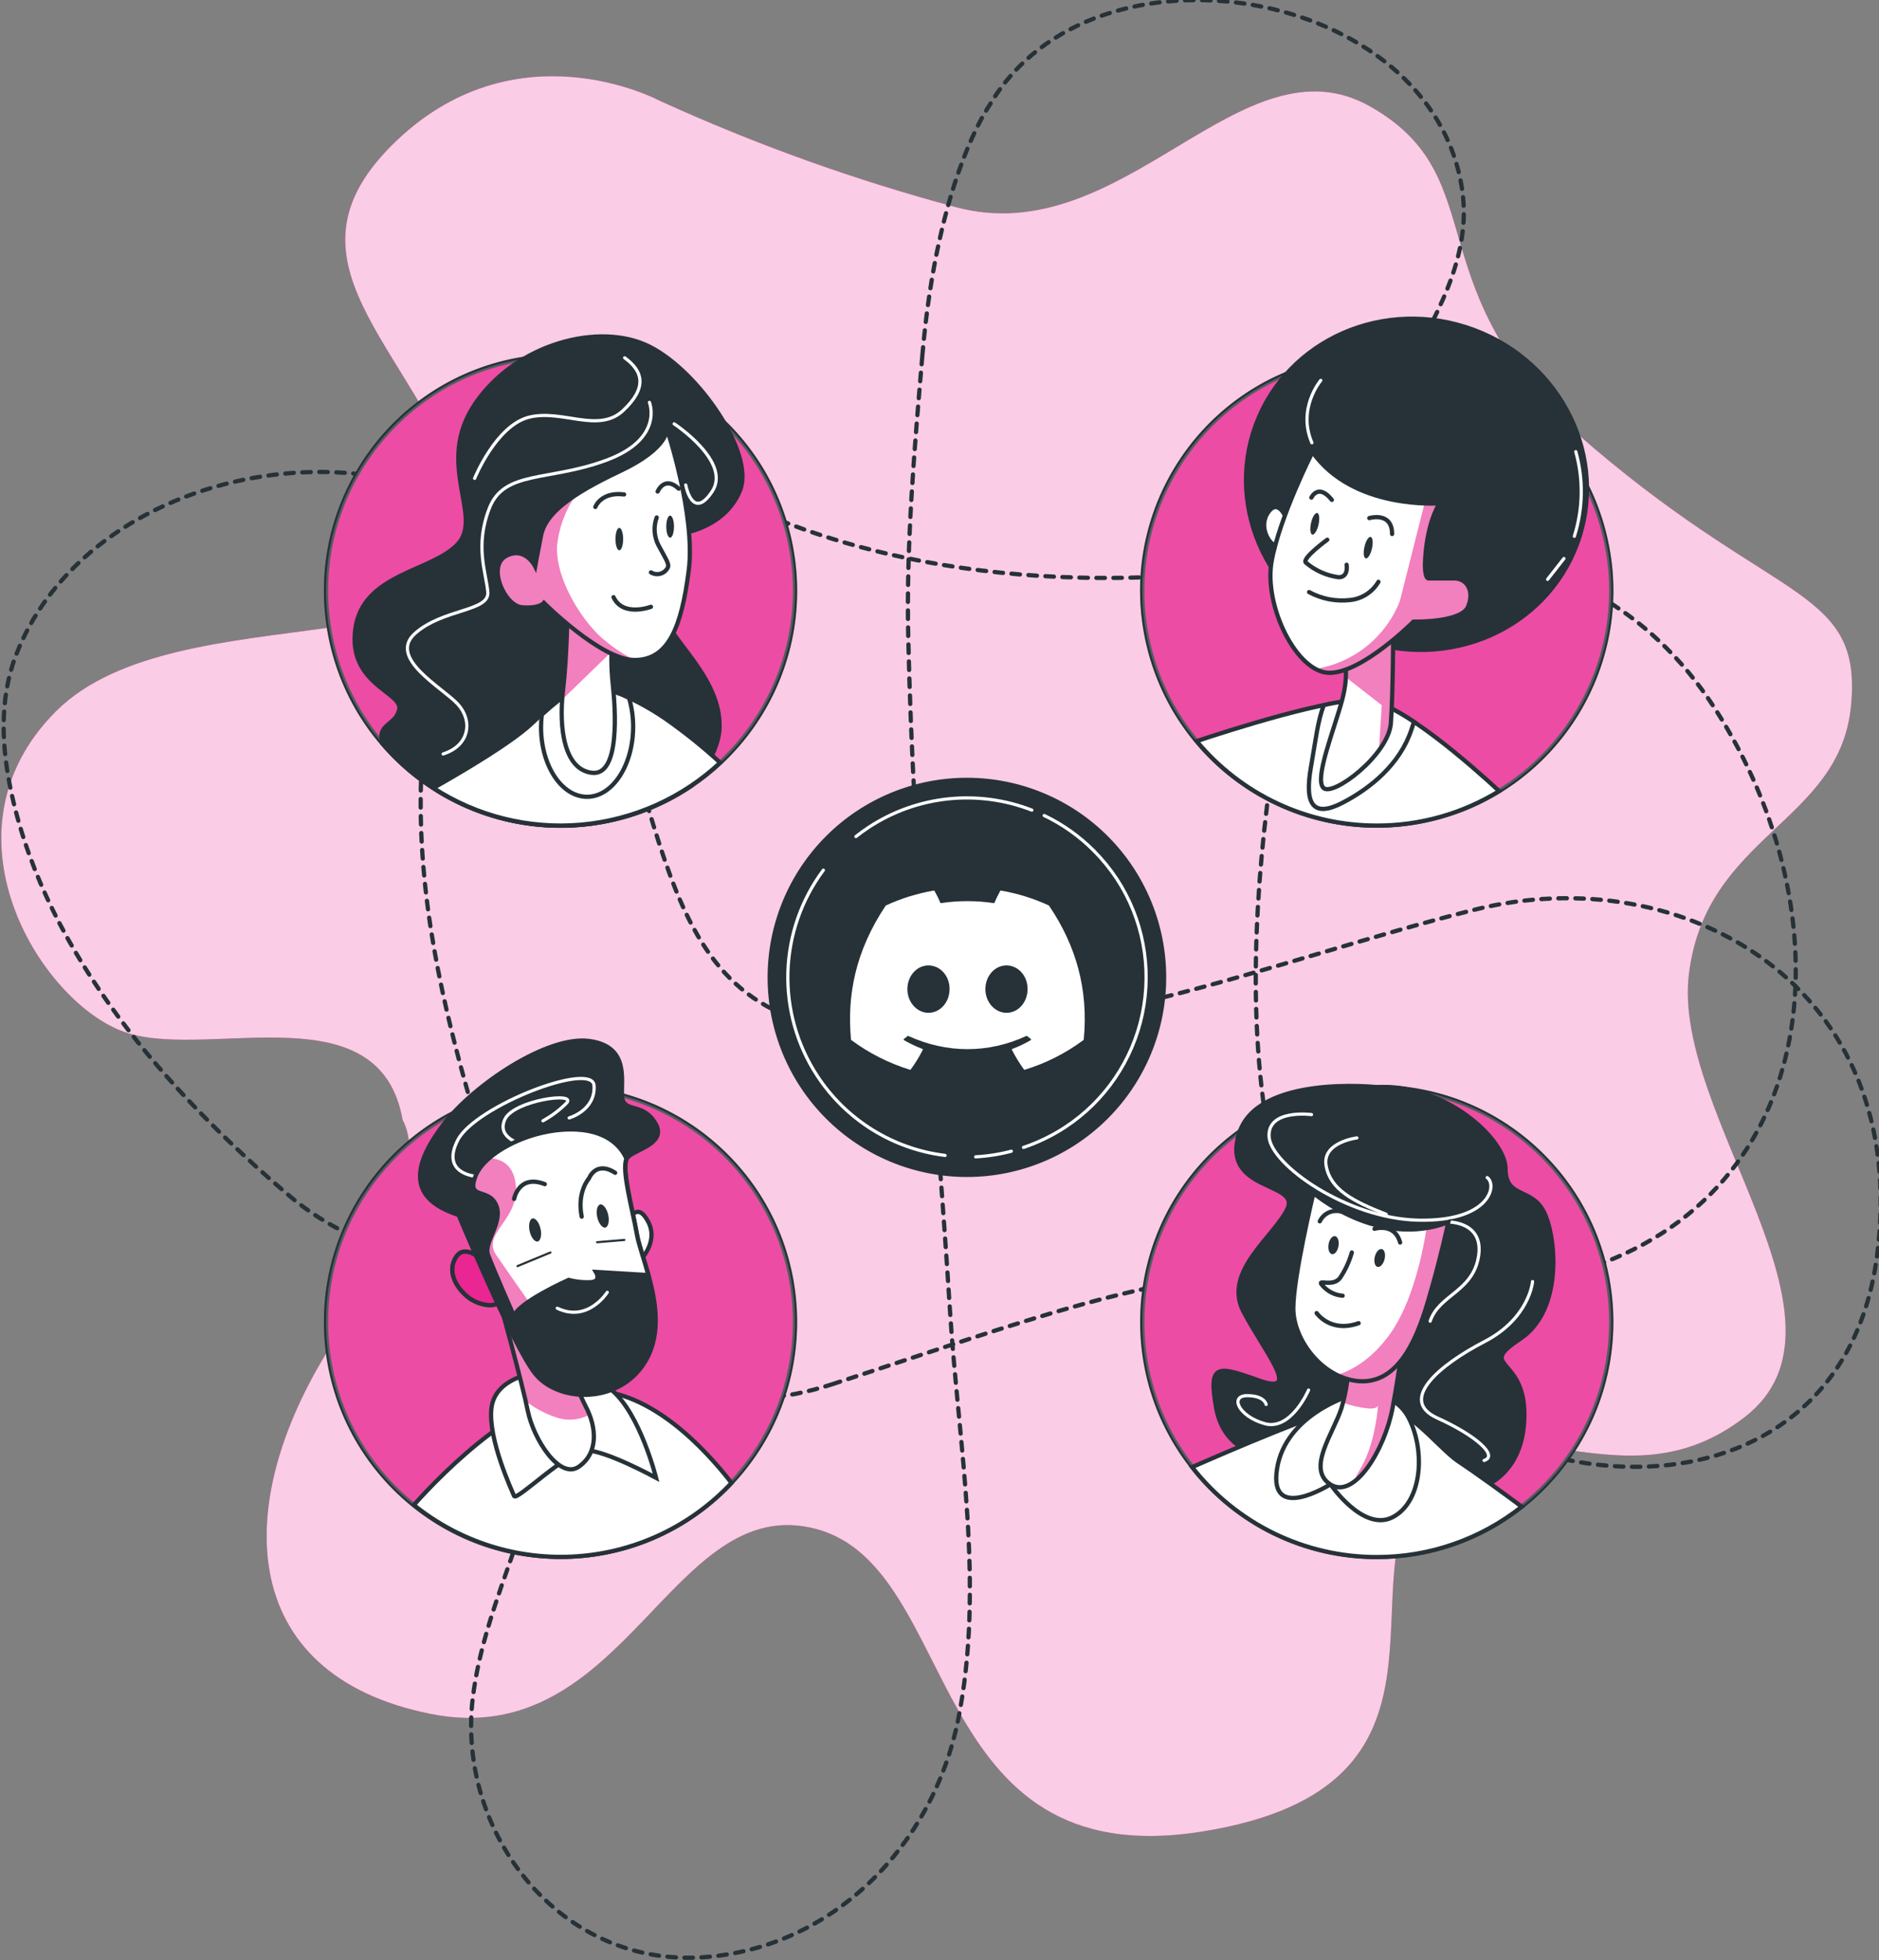 <svg width="442" height="461" viewBox="0 0 442 461" fill="none" xmlns="http://www.w3.org/2000/svg">
  <rect x="0" y="0" width="442" height="461" fill="#808080" stroke="none"/>
  <g clip-path="url(#clip0_471_611)">
    <path
      d="M155.226 23.709C155.226 23.709 121.024 5.269 92.083 34.246C63.143 63.223 99.976 82.98 110.5 121.177C121.024 159.374 42.095 138.3 13.155 167.277C-15.786 196.254 10.432 237.086 30.256 243.013C50.08 248.94 89.452 233.134 94.714 263.429C94.714 263.429 103.922 276.6 78.928 314.797C53.934 352.994 55.25 393.826 101.292 403.046C147.333 412.266 157.857 350.36 192.059 359.58C226.262 368.8 217.053 441.243 282.827 430.706C348.601 420.169 315.425 370.763 335.302 348.7C355.178 326.638 381.488 355.629 410.428 333.237C439.369 310.846 393.327 262.111 397.274 229.183C401.22 196.254 432.792 193.62 435.422 165.96C438.053 138.3 418.321 142.251 374.911 105.371C331.5 68.491 352.547 42.149 322.292 25.026C292.036 7.903 264.411 59.271 224.946 48.734C201.053 42.343 177.733 33.972 155.226 23.709V23.709Z"
      fill="#E6007E" />
    <path opacity="0.8"
      d="M155.226 23.709C155.226 23.709 121.024 5.269 92.083 34.246C63.143 63.223 99.976 82.98 110.5 121.177C121.024 159.374 42.095 138.3 13.155 167.277C-15.786 196.254 10.432 237.086 30.256 243.013C50.08 248.94 89.452 233.134 94.714 263.429C94.714 263.429 103.922 276.6 78.928 314.797C53.934 352.994 55.25 393.826 101.292 403.046C147.333 412.266 157.857 350.36 192.059 359.58C226.262 368.8 217.053 441.243 282.827 430.706C348.601 420.169 315.425 370.763 335.302 348.7C355.178 326.638 381.488 355.629 410.428 333.237C439.369 310.846 393.327 262.111 397.274 229.183C401.22 196.254 432.792 193.62 435.422 165.96C438.053 138.3 418.321 142.251 374.911 105.371C331.5 68.491 352.547 42.149 322.292 25.026C292.036 7.903 264.411 59.271 224.946 48.734C201.053 42.343 177.733 33.972 155.226 23.709V23.709Z"
      fill="white" />
    <path
      d="M195.729 325.532C241.574 310.543 270.988 299.189 304.467 298.794C304.467 298.794 352.153 304.945 371.885 298.794C429.582 280.775 434.607 215.155 403.456 166.711C371.201 116.541 313.149 130.858 313.149 130.858C243.665 143.634 197.308 129.541 173.064 117.805C153.634 108.427 130.153 111.918 115.183 127.434C111.811 130.782 109.172 134.797 107.435 139.222C86.111 197.69 110.671 254.828 119.432 289.719C122.668 302.653 149.872 340.521 195.729 325.532Z"
      stroke="#263238" stroke-linecap="round" stroke-linejoin="round" stroke-dasharray="2 2" />
    <path
      d="M216.961 83.665C215.106 105.556 213.159 127.75 213.646 149.627C214.791 202.629 220.105 255.46 223.473 308.343C225.486 339.862 231.708 373.173 225.367 404.495C219.434 433.854 196.085 458.089 165.5 460.262C131.837 462.66 107.514 431.193 111.184 399.542C113.933 375.834 128.167 353.929 129.008 330.037C130.127 297.872 92.583 302.021 68.181 281.302C39.464 256.961 11.116 224.599 2.775 186.876C0.368 176.036 -0.25 164.485 3.762 154.066C21.929 107.018 99.042 95.203 129.008 135.192C159.883 176.418 147.715 236.374 198.242 241.999C248.769 247.623 298.363 226.074 347.022 213.891C395.682 201.707 449.945 231.699 441.526 295.396C433.107 359.093 354.507 357.301 318.016 313.203C281.525 269.105 298.363 179.224 305.848 143.569C309.965 124.022 320.542 106.478 329.816 89.039C337.117 75.288 346.325 60.931 343.957 44.691C336.972 -3.187 257.136 -16.728 232.865 24.591C232.839 24.644 220.513 41.622 216.961 83.665Z"
      stroke="#263238" stroke-linecap="round" stroke-linejoin="round" stroke-dasharray="2 2" />
    <path
      d="M227.446 276.284C215.144 276.284 203.347 271.391 194.648 262.681C185.949 253.972 181.062 242.159 181.062 229.841C181.062 217.524 185.949 205.711 194.648 197.002C203.347 188.292 215.144 183.399 227.446 183.399C239.748 183.399 251.546 188.292 260.244 197.002C268.943 205.711 273.83 217.524 273.83 229.841C273.83 242.159 268.943 253.972 260.244 262.681C251.546 271.391 239.748 276.284 227.446 276.284Z"
      fill="#263238" stroke="#263238" stroke-miterlimit="10" />
    <path d="M245.626 191.776C249.975 193.855 253.935 196.666 257.334 200.087" stroke="white" stroke-width="0.75"
      stroke-linecap="round" stroke-linejoin="round" />
    <path
      d="M201.334 196.728C202.294 195.964 203.307 195.24 204.36 194.542C209.97 190.858 216.378 188.57 223.051 187.869C229.724 187.168 236.467 188.074 242.719 190.511"
      stroke="white" stroke-width="0.75" stroke-linecap="round" stroke-linejoin="round" />
    <path
      d="M222.316 271.713C216.239 270.967 210.397 268.902 205.199 265.662C200 262.423 195.571 258.087 192.218 252.957V252.957C187.48 245.725 185.078 237.209 185.34 228.564C185.601 219.919 188.512 211.563 193.678 204.631"
      stroke="white" stroke-width="0.75" stroke-linecap="round" stroke-linejoin="round" />
    <path d="M237.891 270.725C235.15 271.45 232.343 271.891 229.512 272.043" stroke="white" stroke-width="0.75"
      stroke-linecap="round" stroke-linejoin="round" />
    <path
      d="M257.334 200.087C259.333 202.102 261.13 204.308 262.701 206.673V206.673C265.739 211.307 267.834 216.495 268.866 221.94C269.899 227.386 269.849 232.982 268.718 238.408C267.588 243.834 265.4 248.983 262.28 253.561C259.159 258.14 255.167 262.057 250.533 265.088C247.49 267.079 244.205 268.673 240.759 269.83"
      stroke="white" stroke-width="0.75" stroke-linecap="round" stroke-linejoin="round" />
    <path
      d="M246.702 212.919C243.121 211.274 239.342 210.1 235.46 209.429C235.425 209.422 235.389 209.427 235.356 209.442C235.323 209.457 235.297 209.482 235.279 209.514C234.764 210.449 234.296 211.41 233.877 212.393C229.693 211.757 225.437 211.757 221.252 212.393C220.832 211.408 220.357 210.447 219.831 209.514C219.813 209.483 219.786 209.458 219.753 209.443C219.721 209.428 219.685 209.423 219.649 209.429C215.769 210.099 211.991 211.273 208.413 212.919C208.382 212.932 208.356 212.954 208.338 212.983C201.18 223.693 199.219 234.139 200.181 244.454C200.184 244.479 200.191 244.504 200.204 244.526C200.216 244.548 200.233 244.568 200.253 244.583C204.422 247.675 209.085 250.035 214.043 251.563C214.078 251.574 214.115 251.573 214.15 251.562C214.185 251.55 214.215 251.529 214.237 251.499C215.302 250.048 216.245 248.512 217.058 246.905C217.069 246.883 217.075 246.859 217.076 246.834C217.077 246.81 217.073 246.785 217.064 246.762C217.055 246.739 217.041 246.719 217.023 246.701C217.006 246.684 216.985 246.671 216.962 246.662C215.474 246.093 214.033 245.407 212.654 244.61C212.629 244.596 212.608 244.575 212.592 244.55C212.577 244.525 212.568 244.497 212.567 244.468C212.565 244.439 212.571 244.41 212.583 244.384C212.595 244.357 212.613 244.334 212.636 244.317C212.925 244.101 213.216 243.874 213.492 243.645C213.516 243.625 213.546 243.612 213.577 243.608C213.609 243.603 213.641 243.608 213.67 243.621C222.707 247.753 232.492 247.753 241.423 243.621C241.452 243.607 241.485 243.602 241.517 243.606C241.549 243.609 241.579 243.622 241.604 243.643C241.88 243.871 242.17 244.1 242.467 244.317C242.49 244.334 242.509 244.357 242.521 244.383C242.533 244.41 242.539 244.439 242.538 244.468C242.536 244.497 242.528 244.525 242.513 244.55C242.498 244.575 242.477 244.595 242.452 244.61C241.074 245.415 239.631 246.101 238.138 246.662C238.114 246.671 238.093 246.685 238.075 246.702C238.058 246.72 238.044 246.741 238.035 246.764C238.026 246.788 238.023 246.812 238.024 246.837C238.025 246.862 238.032 246.886 238.044 246.909C238.87 248.506 239.812 250.041 240.862 251.501C240.883 251.531 240.914 251.553 240.948 251.565C240.983 251.577 241.021 251.577 241.056 251.566C246.021 250.043 250.69 247.683 254.862 244.587C254.883 244.572 254.9 244.553 254.912 244.531C254.925 244.509 254.932 244.484 254.934 244.459C256.086 232.532 253.006 222.171 246.769 212.987C246.756 212.957 246.731 212.933 246.702 212.919ZM218.406 238.174C215.685 238.174 213.444 235.673 213.444 232.601C213.444 229.53 215.642 227.029 218.406 227.029C221.192 227.029 223.413 229.552 223.367 232.601C223.369 235.673 221.17 238.174 218.406 238.174ZM236.756 238.174C234.035 238.174 231.794 235.673 231.794 232.601C231.794 229.53 233.993 227.029 236.756 227.029C239.542 227.029 241.763 229.552 241.717 232.601C241.718 235.673 239.542 238.174 236.756 238.174Z"
      fill="white" />
    <path
      d="M323.857 366.113C354.32 366.113 379.015 341.387 379.015 310.885C379.015 280.384 354.32 255.657 323.857 255.657C293.394 255.657 268.699 280.384 268.699 310.885C268.699 341.387 293.394 366.113 323.857 366.113Z"
      fill="#E6007E" stroke="#263238" stroke-miterlimit="10" />
    <path opacity="0.3"
      d="M323.857 366.113C354.32 366.113 379.015 341.387 379.015 310.885C379.015 280.384 354.32 255.657 323.857 255.657C293.394 255.657 268.699 280.384 268.699 310.885C268.699 341.387 293.394 366.113 323.857 366.113Z"
      fill="white" stroke="#263238" stroke-miterlimit="10" />
    <path
      d="M323.856 255.657C323.856 255.657 295.955 252.628 291.509 266.445C287.063 280.262 305.821 277.812 302.861 284.226C299.902 290.641 287.562 298.991 292.495 308.422C297.429 317.853 306.308 328.179 296.442 324.728C286.576 321.278 284.116 320.277 286.089 331.143C288.062 342.009 298.415 344.973 315.187 343.485C331.96 341.996 330.473 349.912 339.839 350.9C349.206 351.888 358.585 346.448 358.585 332.618C358.585 318.788 347.246 321.765 357.598 314.85C367.951 307.935 365.991 290.153 363.031 284.727C360.071 279.3 354.152 281.763 354.152 274.848C354.152 267.933 339.918 254.735 323.856 255.657Z"
      fill="#263238" stroke="#263238" stroke-miterlimit="10" />
    <path
      d="M308.505 262.112C308.505 262.112 298.178 260.729 298.521 267.275C298.863 273.821 316.779 286.584 333.657 286.94C350.534 287.295 352.245 278.655 349.837 276.929"
      stroke="white" stroke-width="0.75" stroke-linecap="round" stroke-linejoin="round" />
    <path
      d="M319.187 267.591C319.187 267.591 310.925 268.618 311.952 274.177C312.978 279.735 318.147 282.448 326.08 285.557"
      stroke="white" stroke-width="0.75" stroke-linecap="round" stroke-linejoin="round" />
    <path
      d="M360.506 301.375C360.506 301.375 359.822 310.003 349.153 315.522C338.485 321.04 328.868 329.286 338.077 333.448C347.285 337.61 352.547 342.404 349.1 343.445"
      stroke="white" stroke-width="0.75" stroke-linecap="round" stroke-linejoin="round" />
    <path
      d="M307.821 326.889C307.821 326.889 303.69 336.543 297.494 334.791C291.298 333.04 289.22 328.206 293.364 328.206C297.508 328.206 297.836 330.274 297.836 330.274"
      stroke="white" stroke-width="0.75" stroke-linecap="round" stroke-linejoin="round" />
    <path
      d="M340.708 287.374C340.708 287.374 349.166 287.243 347.785 295.514C346.404 303.786 338.485 304.484 336.419 310.688"
      stroke="white" stroke-width="0.75" stroke-linecap="round" stroke-linejoin="round" />
    <path
      d="M323.856 366.166C336.237 366.181 348.258 362.003 357.967 354.311C354.099 351.453 347.206 346.409 343.194 343.774C337.393 339.902 329.658 327.85 319.331 329.997C311.044 331.736 288.865 341.298 280.419 345.012C285.579 351.61 292.173 356.944 299.699 360.61C307.226 364.275 315.487 366.175 323.856 366.166Z"
      fill="white" stroke="#263238" stroke-miterlimit="10" />
    <path
      d="M317.648 328.179C317.648 328.179 302.362 332.618 300.389 345.46C298.415 358.302 312.965 349.043 312.965 349.043C312.965 349.043 320.607 360.278 327.514 356.827C334.42 353.376 335.407 341.509 331.46 333.606C327.514 325.703 317.648 328.179 317.648 328.179Z"
      fill="white" stroke="#263238" stroke-miterlimit="10" />
    <path
      d="M317.24 318.749C317.32 322.956 316.748 327.151 315.543 331.182C313.609 337.149 307.308 345.368 312.912 349.056C318.516 352.744 325.698 341.008 327.566 331.156C329.434 321.304 330.789 309.529 330.789 309.529L317.24 318.749Z"
      fill="white" />
    <g style="mix-blend-mode:multiply" opacity="0.5">
      <path
        d="M315.938 329.865C317.744 330.52 319.62 330.962 321.528 331.182C323.238 331.38 323.922 331.011 324.159 330.577C323.949 333.04 323.146 339.797 320.344 344.775C319.489 346.303 318.792 347.594 318.24 348.727C322.396 345.921 326.277 338.097 327.593 331.196C329.461 321.357 330.763 309.608 330.763 309.608L317.214 318.828C317.279 322.547 316.85 326.259 315.938 329.865Z"
        fill="#E6007E" />
    </g>
    <path
      d="M317.24 318.749C317.32 322.956 316.748 327.151 315.543 331.182C313.609 337.149 307.308 345.368 312.912 349.056C318.516 352.744 325.698 341.008 327.566 331.156C329.434 321.304 330.789 309.529 330.789 309.529L317.24 318.749Z"
      stroke="#263238" stroke-miterlimit="10" />
    <path
      d="M308.965 280.552C308.965 280.552 304.229 300.309 304.229 307.671C304.229 315.034 310.991 324.044 319.568 324.794C330.513 325.677 334.538 310.951 336.906 302.561C338.958 295.277 340.352 288.981 340.694 287.427C324.054 293.723 308.965 280.552 308.965 280.552Z"
      fill="white" />
    <g style="mix-blend-mode:multiply" opacity="0.5">
      <path
        d="M340.708 287.374C339.053 288.007 337.339 288.471 335.591 288.757C334.814 293.776 332.433 306.117 326.974 313.704C322.344 320.145 317.384 322.476 314.569 323.319C316.137 324.102 317.837 324.584 319.581 324.742C330.526 325.624 334.551 310.898 336.919 302.508"
        fill="#E6007E" />
    </g>
    <path
      d="M308.965 280.552C308.965 280.552 304.229 300.309 304.229 307.671C304.229 315.034 310.991 324.044 319.568 324.794C330.513 325.677 334.538 310.951 336.906 302.561C338.958 295.277 340.352 288.981 340.694 287.427C324.054 293.723 308.965 280.552 308.965 280.552Z"
      stroke="#263238" stroke-miterlimit="10" />
    <path
      d="M317.99 294.54C317.387 296.689 316.441 298.726 315.188 300.572C313.478 302.719 309.82 300.783 310.899 302.074C311.495 302.83 312.241 303.454 313.09 303.908C313.939 304.361 314.873 304.633 315.832 304.708"
      stroke="#263238" stroke-linecap="round" stroke-linejoin="round" />
    <path d="M309.715 308.791C309.715 308.791 312.938 313.533 319.595 311.162" stroke="#263238" stroke-linecap="round"
      stroke-linejoin="round" />
    <path
      d="M314.859 293.012C314.661 294.184 313.977 295.053 313.333 294.935C312.688 294.816 312.32 293.789 312.517 292.616C312.714 291.444 313.399 290.588 314.043 290.693C314.688 290.799 315.056 291.839 314.859 293.012Z"
      fill="#263238" />
    <path
      d="M325.698 296.107C325.409 297.266 324.672 298.083 324.041 297.925C323.409 297.767 323.12 296.713 323.396 295.554C323.672 294.395 324.409 293.591 325.054 293.736C325.698 293.881 325.975 294.961 325.698 296.107Z"
      fill="#263238" />
    <path d="M310.452 287.216C310.452 287.216 312.175 283.133 317.332 285.504" stroke="#263238" stroke-linecap="round"
      stroke-linejoin="round" />
    <path d="M323.331 288.968C323.331 288.968 328.066 287.466 329.355 292.195" stroke="#263238" stroke-linecap="round"
      stroke-linejoin="round" />
    <path
      d="M131.85 366.113C162.313 366.113 187.008 341.387 187.008 310.885C187.008 280.384 162.313 255.657 131.85 255.657C101.387 255.657 76.692 280.384 76.692 310.885C76.692 341.387 101.387 366.113 131.85 366.113Z"
      fill="#E6007E" stroke="#263238" stroke-miterlimit="10" />
    <path opacity="0.3"
      d="M131.85 366.113C162.313 366.113 187.008 341.387 187.008 310.885C187.008 280.384 162.313 255.657 131.85 255.657C101.387 255.657 76.692 280.384 76.692 310.885C76.692 341.387 101.387 366.113 131.85 366.113Z"
      fill="white" stroke="#263238" stroke-miterlimit="10" />
    <path
      d="M97.345 353.916C108.162 362.641 121.87 366.954 135.727 365.992C149.584 365.029 162.567 358.863 172.077 348.727C165.868 340.719 153.147 326.994 138.993 326.994C123.286 326.994 104.632 345.763 97.345 353.916Z"
      fill="white" stroke="#263238" stroke-miterlimit="10" />
    <path
      d="M125.746 322.911C125.746 322.911 116.393 323.978 115.591 331.209C114.788 338.44 120.392 350.478 120.932 351.809C121.471 353.139 133.494 341.114 138.033 341.114C142.571 341.114 154.331 347.528 154.331 347.528C154.331 347.528 150.595 332.539 143.913 326.915C137.23 321.291 127.601 320.764 125.746 322.911Z"
      fill="white" stroke="#263238" stroke-miterlimit="10" />
    <path opacity="0.5"
      d="M113.446 296.357C113.446 296.357 109.434 292.34 107.303 295.554C105.172 298.768 107.027 302.508 109.934 304.919C112.841 307.329 117.419 307.553 117.419 305.722C117.419 303.891 113.446 296.357 113.446 296.357Z"
      fill="#E6007E" stroke="#263238" stroke-miterlimit="10" />
    <path
      d="M113.446 296.357C113.446 296.357 109.434 292.34 107.303 295.554C105.172 298.768 107.027 302.508 109.934 304.919C112.841 307.329 117.419 307.553 117.419 305.722C117.419 303.891 113.446 296.357 113.446 296.357Z"
      stroke="#263238" stroke-miterlimit="10" />
    <path
      d="M147.938 287.045C147.938 287.045 149.806 282.224 152.476 287.308C155.147 292.392 150.069 296.937 150.069 296.937L147.938 287.045Z"
      fill="white" stroke="#263238" stroke-miterlimit="10" />
    <path
      d="M117.459 305.775C117.459 305.775 122.8 325.044 124.142 331.736C125.483 338.427 131.627 348.068 136.165 344.907C140.703 341.746 140.454 335.806 137.77 330.721C136.003 327.207 134.572 323.533 133.495 319.75L117.459 305.775Z"
      fill="white" />
    <g style="mix-blend-mode:multiply" opacity="0.5">
      <path
        d="M137.77 330.669C136.003 327.154 134.572 323.481 133.495 319.697L117.459 305.775C117.459 305.775 121.84 321.58 123.655 329.483C125.973 331.296 128.61 332.659 131.429 333.501C133.866 334.168 136.466 333.871 138.691 332.671C138.426 331.985 138.119 331.316 137.77 330.669Z"
        fill="#E6007E" />
    </g>
    <path
      d="M117.459 305.775C117.459 305.775 122.8 325.044 124.142 331.736C125.483 338.427 131.627 348.068 136.165 344.907C140.703 341.746 140.454 335.806 137.77 330.721C136.003 327.207 134.572 323.533 133.495 319.75L117.459 305.775Z"
      stroke="#263238" stroke-miterlimit="10" />
    <path
      d="M107.869 285.701C107.869 285.701 120.431 315.996 125.785 322.911C131.139 329.826 145.518 330.405 151.713 320.276C157.909 310.148 150.911 296.462 149.845 290.298C148.78 284.134 145.899 273.979 147.701 272.108C149.503 270.238 157.054 268.895 154.121 264.074C151.187 259.253 146.899 261.664 146.373 258.186C145.846 254.709 148.504 246.134 138.611 244.804C128.719 243.474 111.341 255.236 104.409 264.337C97.476 273.439 95.266 281.684 107.869 285.701Z"
      fill="#263238" stroke="#263238" stroke-miterlimit="10" />
    <path
      d="M111.815 276.6C111.815 276.6 103.58 275.981 107.711 268.052C111.841 260.123 139.4 249.441 139.742 255.302C140.084 261.163 133.889 262.889 133.889 262.889"
      stroke="white" stroke-width="0.75" stroke-linecap="round" stroke-linejoin="round" />
    <path
      d="M122.891 269.092C122.891 269.092 116.696 267.709 118.761 263.231C120.826 258.753 135.98 256.645 133.231 259.438C131.601 261.073 129.745 262.466 127.719 263.573"
      stroke="white" stroke-width="0.75" stroke-linecap="round" stroke-linejoin="round" />
    <path d="M142.847 303.904C142.847 303.904 138.309 311.122 131.087 307.645" stroke="white" stroke-width="0.75"
      stroke-linecap="round" stroke-linejoin="round" />
    <path
      d="M149.806 290.246C148.806 284.49 146.162 275.204 147.359 272.504C146.557 270.567 143.794 266.05 135.638 265.628C125.207 265.088 113.986 270.976 111.841 276.6C109.697 282.224 114.788 279.234 116.656 283.291C118.524 287.348 113.709 292.129 114.788 295.066C115.867 298.004 120.931 309.555 120.931 309.555C121.734 306.341 133.77 300.98 133.77 300.98C135.511 301.441 137.314 301.623 139.111 301.52C141.519 301.257 140.177 299.11 140.177 299.11L152.503 299.848C151.45 295.962 150.201 292.577 149.806 290.246Z"
      fill="white" />
    <g style="mix-blend-mode:multiply" opacity="0.5">
      <path
        d="M121.339 278.747C120.839 273.478 117.393 272.438 115.104 272.346C113.683 273.479 112.555 274.938 111.815 276.6C109.684 282.224 114.762 279.234 116.63 283.291C118.498 287.348 113.683 292.129 114.762 295.066C115.841 298.004 120.905 309.555 120.905 309.555C121.168 308.527 122.563 307.276 124.352 306.064C121.721 302.311 118.511 297.74 116.696 295.093C113.276 290.022 122.116 286.913 121.339 278.747Z"
        fill="#E6007E" />
    </g>
    <path
      d="M149.806 290.246C148.806 284.49 146.162 275.204 147.359 272.504C146.557 270.567 143.794 266.05 135.638 265.628C125.207 265.088 113.986 270.976 111.841 276.6C109.697 282.224 114.788 279.234 116.656 283.291C118.524 287.348 113.709 292.129 114.788 295.066C115.867 298.004 120.931 309.555 120.931 309.555C121.734 306.341 133.77 300.98 133.77 300.98C135.511 301.441 137.314 301.623 139.111 301.52C141.519 301.257 140.177 299.11 140.177 299.11L152.503 299.848C151.45 295.962 150.201 292.577 149.806 290.246Z"
      stroke="#263238" stroke-miterlimit="10" />
    <path
      d="M127.153 288.955C127.495 290.443 127.153 291.8 126.483 291.958C125.812 292.116 124.917 291.036 124.588 289.534C124.259 288.033 124.588 286.689 125.259 286.531C125.93 286.373 126.825 287.453 127.153 288.955Z"
      fill="#263238" />
    <path
      d="M143.071 285.675C143.413 287.177 143.071 288.52 142.4 288.678C141.729 288.836 140.835 287.756 140.493 286.255C140.151 284.753 140.493 283.41 141.177 283.252C141.861 283.094 142.729 284.174 143.071 285.675Z"
      fill="#263238" />
    <path d="M120.931 281.948C120.931 281.948 121.997 276.06 128.153 278.47" stroke="#263238" stroke-linecap="round"
      stroke-linejoin="round" />
    <path
      d="M144.702 275.796C140.151 272.846 138.546 277.114 138.546 277.114C138.546 277.114 135.665 280.275 136.836 286.11"
      stroke="#263238" stroke-linecap="round" stroke-linejoin="round" />
    <path d="M121.734 297.74L129.482 294.539" stroke="#263238" stroke-width="0.5" stroke-linecap="round"
      stroke-linejoin="round" />
    <path d="M140.453 292.129L146.859 291.589" stroke="#263238" stroke-width="0.5" stroke-linecap="round"
      stroke-linejoin="round" />
    <path
      d="M336.756 192.605C366.374 185.469 384.606 155.644 377.479 125.989C370.352 96.334 340.565 78.078 310.947 85.214C281.33 92.35 263.098 122.175 270.225 151.83C277.352 181.485 307.139 199.74 336.756 192.605Z"
      fill="#E6007E" stroke="#263238" stroke-miterlimit="10" />
    <path opacity="0.3"
      d="M336.756 192.605C366.374 185.469 384.606 155.644 377.479 125.989C370.352 96.334 340.565 78.078 310.947 85.214C281.33 92.35 263.098 122.175 270.225 151.83C277.352 181.485 307.139 199.74 336.756 192.605Z"
      fill="white" stroke="#263238" stroke-miterlimit="10" />
    <path
      d="M370.966 127.915C378.396 107.857 367.511 85.317 346.654 77.571C325.796 69.825 302.864 79.806 295.434 99.865C288.004 119.924 298.888 142.464 319.746 150.21C340.603 157.955 363.535 147.974 370.966 127.915Z"
      fill="#263238" stroke="#263238" stroke-miterlimit="10" />
    <path d="M370.675 106.214C372.499 112.74 372.38 119.657 370.333 126.116" stroke="white" stroke-width="0.75"
      stroke-linecap="round" stroke-linejoin="round" />
    <path d="M367.886 131.345C367.886 131.345 365.439 134.493 364.045 136.245" stroke="white" stroke-width="0.75"
      stroke-linecap="round" stroke-linejoin="round" />
    <path d="M310.689 89.447C310.689 89.447 305.112 96.033 308.598 104.12" stroke="white" stroke-width="0.75"
      stroke-linecap="round" stroke-linejoin="round" />
    <path
      d="M323.857 194.147C334.021 194.165 343.99 191.356 352.653 186.033C346.22 180.093 329.474 165.301 321.582 164.656C313.32 163.984 289.208 171.716 281.486 174.284C286.658 180.508 293.136 185.514 300.459 188.946C307.783 192.379 315.771 194.155 323.857 194.147Z"
      fill="white" stroke="#263238" stroke-miterlimit="10" />
    <path
      d="M332 171.624C332.223 170.965 332.421 170.307 332.631 169.767C328.395 166.948 324.41 164.893 321.581 164.656C318.147 164.621 314.723 165.014 311.386 165.828C309.926 169.78 309.545 173.731 308.361 180.462C306.756 189.563 309.163 192.237 315.846 188.76C322.528 185.282 329.329 179.645 332 171.624Z"
      fill="white" stroke="#263238" stroke-miterlimit="10" />
    <path
      d="M315.964 154.751C315.964 154.751 317.569 157.701 315.701 164.656C313.833 171.61 309.124 183.096 311.308 185.282C313.491 187.469 326.659 177.511 327.186 170.017C327.712 162.522 327.725 147.533 327.725 147.533L315.964 154.751Z"
      fill="white" />
    <g style="mix-blend-mode:multiply" opacity="0.5">
      <path
        d="M316.583 159.256L325.028 165.841L324.383 176.379C325.88 174.549 326.849 172.345 327.185 170.004C327.725 162.509 327.725 147.52 327.725 147.52L315.964 154.738C316.536 156.171 316.748 157.722 316.583 159.256Z"
        fill="#E6007E" />
    </g>
    <path
      d="M315.964 154.751C315.964 154.751 317.569 157.701 315.701 164.656C313.833 171.61 309.124 183.096 311.308 185.282C313.491 187.469 326.659 177.511 327.186 170.017C327.712 162.522 327.725 147.533 327.725 147.533L315.964 154.751Z"
      stroke="#263238" stroke-miterlimit="10" />
    <path
      d="M302.56 121.836C302.56 121.836 300.692 117.015 298.284 120.518C295.877 124.022 298.81 128.276 300.152 128.276C301.494 128.276 302.56 121.836 302.56 121.836Z"
      fill="white" stroke="#263238" stroke-miterlimit="10" />
    <path
      d="M308.743 106.307C308.743 106.307 300.994 121.559 299.126 132.004C297.258 142.449 305.007 158.228 312.755 158.228C320.503 158.228 332.487 146.19 332.487 146.19C332.487 146.19 343.708 146.453 345.313 142.712C346.918 138.972 345.05 136.021 342.103 136.021H336.223C336.223 136.021 334.618 136.825 335.42 129.33C336.223 121.836 338.63 118.358 338.63 118.358C338.63 118.358 318.346 119.952 308.743 106.307Z"
      fill="white" />
    <g style="mix-blend-mode:multiply" opacity="0.5">
      <path
        d="M329.29 141.356C327.664 145.497 324.99 149.142 321.53 151.934C318.07 154.726 313.944 156.569 309.558 157.28H309.479C310.49 157.871 311.636 158.193 312.807 158.215C320.555 158.215 332.539 146.176 332.539 146.176C332.539 146.176 343.76 146.44 345.365 142.699C346.97 138.958 345.102 136.008 342.155 136.008H336.275C336.275 136.008 334.67 136.812 335.473 129.317C336.275 121.822 338.683 118.345 338.683 118.345C338.683 118.345 337.367 118.437 335.197 118.345H335.104"
        fill="#E6007E" />
    </g>
    <path
      d="M308.743 106.307C308.743 106.307 300.994 121.559 299.126 132.004C297.258 142.449 305.007 158.228 312.755 158.228C320.503 158.228 332.487 146.19 332.487 146.19C332.487 146.19 343.708 146.453 345.313 142.712C346.918 138.972 345.05 136.021 342.103 136.021H336.223C336.223 136.021 334.618 136.825 335.42 129.33C336.223 121.836 338.63 118.358 338.63 118.358C338.63 118.358 318.346 119.952 308.743 106.307Z"
      stroke="#263238" stroke-miterlimit="10" />
    <path
      d="M310.163 123.377C309.847 124.773 309.19 125.813 308.703 125.708C308.216 125.603 308.085 124.391 308.4 122.968C308.716 121.546 309.374 120.532 309.861 120.637C310.347 120.742 310.453 121.967 310.163 123.377Z"
      fill="#263238" />
    <path
      d="M322.726 128.988C322.41 130.384 321.752 131.438 321.266 131.319C320.779 131.201 320.647 130.002 320.963 128.593C321.279 127.183 321.936 126.143 322.423 126.261C322.91 126.38 323.041 127.592 322.726 128.988Z"
      fill="#263238" />
    <path
      d="M312.215 126.92C312.215 126.92 306.335 131.201 307.137 132.267C309.332 134.157 312.029 135.365 314.899 135.745C317.306 135.745 316.767 132.807 316.767 132.807"
      stroke="#263238" stroke-linecap="round" stroke-linejoin="round" />
    <path
      d="M307.94 139.235C310.88 140.839 314.244 141.493 317.569 141.105C318.942 140.971 320.262 140.513 321.424 139.769C322.585 139.024 323.554 138.016 324.252 136.825"
      stroke="#263238" stroke-linecap="round" stroke-linejoin="round" />
    <path d="M308.479 117.015C308.479 117.015 310.084 113.538 313.294 117.555" stroke="#263238" stroke-linecap="round"
      stroke-linejoin="round" />
    <path d="M322.107 121.836C322.107 121.836 327.461 120.229 327.461 125.576" stroke="#263238" stroke-linecap="round"
      stroke-linejoin="round" />
    <path
      d="M140.804 193.419C170.863 188.469 191.223 160.058 186.279 129.961C181.335 99.864 152.96 79.478 122.901 84.428C92.842 89.378 72.482 117.79 77.426 147.887C82.37 177.984 110.745 198.37 140.804 193.419Z"
      fill="#E6007E" stroke="#263238" stroke-miterlimit="10" />
    <path opacity="0.3"
      d="M140.804 193.419C170.863 188.469 191.223 160.058 186.279 129.961C181.335 99.864 152.96 79.478 122.901 84.428C92.842 89.378 72.482 117.79 77.426 147.887C82.37 177.984 110.745 198.37 140.804 193.419Z"
      fill="white" stroke="#263238" stroke-miterlimit="10" />
    <path
      d="M93.899 166.935C92.952 170.715 88.637 170.188 89.952 174.838C98.766 185.168 111.076 191.882 124.525 193.692C137.973 195.503 151.617 192.283 162.843 184.65C166.789 179.974 169.157 175.062 169.262 171.11C169.618 159.045 156.884 150.036 156.2 144.227C155.516 138.419 161.014 125.287 161.014 125.287C161.014 125.287 170.644 123.904 174.09 115.303C177.537 106.702 164.435 87.353 152.727 81.492C141.019 75.63 121.419 80.807 111.789 94.927C102.16 109.046 113.855 121.454 107.659 128C101.463 134.546 85.296 134.889 83.572 147.981C81.849 161.074 94.925 162.799 93.899 166.935Z"
      fill="#263238" stroke="#263238" stroke-miterlimit="10" />
    <path
      d="M152.766 94.624C152.766 94.624 156.252 103.172 142.676 108.216C129.101 113.261 118.629 110.548 115.13 119.478C111.631 128.408 114.354 134.638 114.749 139.235C115.143 143.832 104.225 143.108 97.648 148.943C91.07 154.777 104.225 161.758 107.737 165.644C111.25 169.529 110.447 175.351 104.238 177.301"
      stroke="white" stroke-width="0.75" stroke-linecap="round" stroke-linejoin="round" />
    <path
      d="M111.645 112.497C111.645 112.497 116.683 100.063 124.444 98.114C132.205 96.165 140.743 102 146.557 96.56C152.372 91.12 151.214 87.248 146.939 84.139"
      stroke="white" stroke-width="0.75" stroke-linecap="round" stroke-linejoin="round" />
    <path
      d="M158.581 99.668C158.581 99.668 172.169 108.612 167.513 115.606C162.856 122.6 161.304 114.051 161.304 114.051"
      stroke="white" stroke-width="0.75" stroke-linecap="round" stroke-linejoin="round" />
    <path
      d="M101.937 185.309C112.241 191.977 124.472 195.012 136.693 193.933C148.914 192.855 160.427 187.725 169.407 179.355C165.346 175.62 161.039 172.161 156.516 169.003C147.912 163.141 141.032 161.1 136.218 161.416C136.218 161.416 132.429 163.141 125.207 170.03C120.498 174.521 109.185 181.199 101.937 185.309Z"
      fill="white" stroke="#263238" stroke-miterlimit="10" />
    <path
      d="M148.938 170.886C148.942 168.594 148.615 166.314 147.965 164.116C144.322 162.293 140.289 161.388 136.218 161.482C136.218 161.482 133.205 162.799 127.457 168.067C127.335 169.042 127.274 170.023 127.272 171.005C127.272 180.053 132.113 187.377 138.099 187.377C144.084 187.377 148.938 179.935 148.938 170.886Z"
      fill="white" stroke="#263238" stroke-miterlimit="10" />
    <path
      d="M133.455 143.845C133.455 143.845 133.455 153.5 132.429 162.456C131.403 171.413 132.771 181.054 139.309 181.739C145.847 182.424 144.808 166.935 144.124 160.731C143.718 156.838 143.718 152.914 144.124 149.022L133.455 143.845Z"
      fill="white" />
    <g style="mix-blend-mode:multiply" opacity="0.5">
      <path
        d="M132.231 164.538L143.847 153.263C143.847 152.907 143.847 152.565 143.847 152.249L141.479 147.836L133.415 143.885C133.415 143.885 133.415 153.539 132.389 162.496C132.35 163.141 132.284 163.839 132.231 164.538Z"
        fill="#E6007E" />
    </g>
    <path
      d="M133.455 143.845C133.455 143.845 133.455 153.5 132.429 162.456C131.403 171.413 132.771 181.054 139.309 181.739C145.847 182.424 144.808 166.935 144.124 160.731C143.718 156.838 143.718 152.914 144.124 149.022L133.455 143.845Z"
      stroke="#263238" stroke-miterlimit="10" />
    <path
      d="M156.857 100.788C156.857 100.788 157.541 105.266 145.847 110.785C134.152 116.304 128.298 120.769 127.272 125.932C126.246 131.095 125.891 133.176 125.891 133.176C125.891 133.176 123.483 128.342 119.011 130.753C114.538 133.163 118.669 142.475 122.799 142.818C126.93 143.16 127.956 141.777 127.956 141.777C127.956 141.777 141.374 155.212 149.28 155.212C157.186 155.212 160.291 147.639 162.014 134.138C163.684 121.177 156.857 100.788 156.857 100.788Z"
      fill="white" />
    <g style="mix-blend-mode:multiply" opacity="0.5">
      <path
        d="M131.034 128.421C131.452 124.083 132.993 119.928 135.507 116.37C130.6 119.583 127.93 122.613 127.272 125.932C126.233 131.108 125.891 133.176 125.891 133.176C125.891 133.176 123.483 128.342 119.011 130.753C114.538 133.163 118.669 142.475 122.799 142.818C126.93 143.16 127.956 141.777 127.956 141.777C127.956 141.777 141.374 155.212 149.28 155.212C146.933 154.044 144.726 152.612 142.703 150.945C138.019 147.52 130.653 136.983 131.034 128.421Z"
        fill="#E6007E" />
    </g>
    <path
      d="M156.857 100.788C156.857 100.788 157.541 105.266 145.847 110.785C134.152 116.304 128.298 120.769 127.272 125.932C126.246 131.095 125.891 133.176 125.891 133.176C125.891 133.176 123.483 128.342 119.011 130.753C114.538 133.163 118.669 142.475 122.799 142.818C126.93 143.16 127.956 141.777 127.956 141.777C127.956 141.777 141.374 155.212 149.28 155.212C157.186 155.212 160.291 147.639 162.014 134.138C163.684 121.177 156.857 100.788 156.857 100.788Z"
      stroke="#263238" stroke-miterlimit="10" />
    <path
      d="M154.477 121.691C154.086 122.759 153.924 123.897 154.001 125.031C154.078 126.166 154.392 127.272 154.924 128.277C156.726 131.662 157.634 132.781 156.963 133.69C156.77 134.003 156.518 134.274 156.221 134.489C155.924 134.703 155.587 134.858 155.23 134.942C154.874 135.026 154.504 135.039 154.142 134.981C153.78 134.922 153.433 134.792 153.122 134.599"
      stroke="#263238" stroke-linecap="round" stroke-linejoin="round" />
    <path d="M153.121 142.699C153.121 142.699 146.544 145.189 144.321 140.434" stroke="#263238" stroke-linecap="round"
      stroke-linejoin="round" />
    <path
      d="M146.583 126.775C146.583 128.211 146.176 129.409 145.676 129.409C145.176 129.409 144.781 128.25 144.781 126.775C144.781 125.3 145.176 124.141 145.676 124.141C146.176 124.141 146.583 125.339 146.583 126.775Z"
      fill="#263238" />
    <path
      d="M157.633 126.433C158.135 126.433 158.541 125.271 158.541 123.838C158.541 122.405 158.135 121.243 157.633 121.243C157.132 121.243 156.726 122.405 156.726 123.838C156.726 125.271 157.132 126.433 157.633 126.433Z"
      fill="#263238" />
    <path d="M140.045 119.215C140.045 119.215 141.361 115.593 146.807 116.277" stroke="#263238" stroke-linecap="round"
      stroke-linejoin="round" />
    <path d="M154.7 115.592C154.7 115.592 156.279 111.76 159.66 114.921" stroke="#263238" stroke-linecap="round"
      stroke-linejoin="round" />
  </g>
  <defs>
    <clipPath id="clip0_471_611">
      <rect width="442" height="461" fill="white" />
    </clipPath>
  </defs>
</svg>